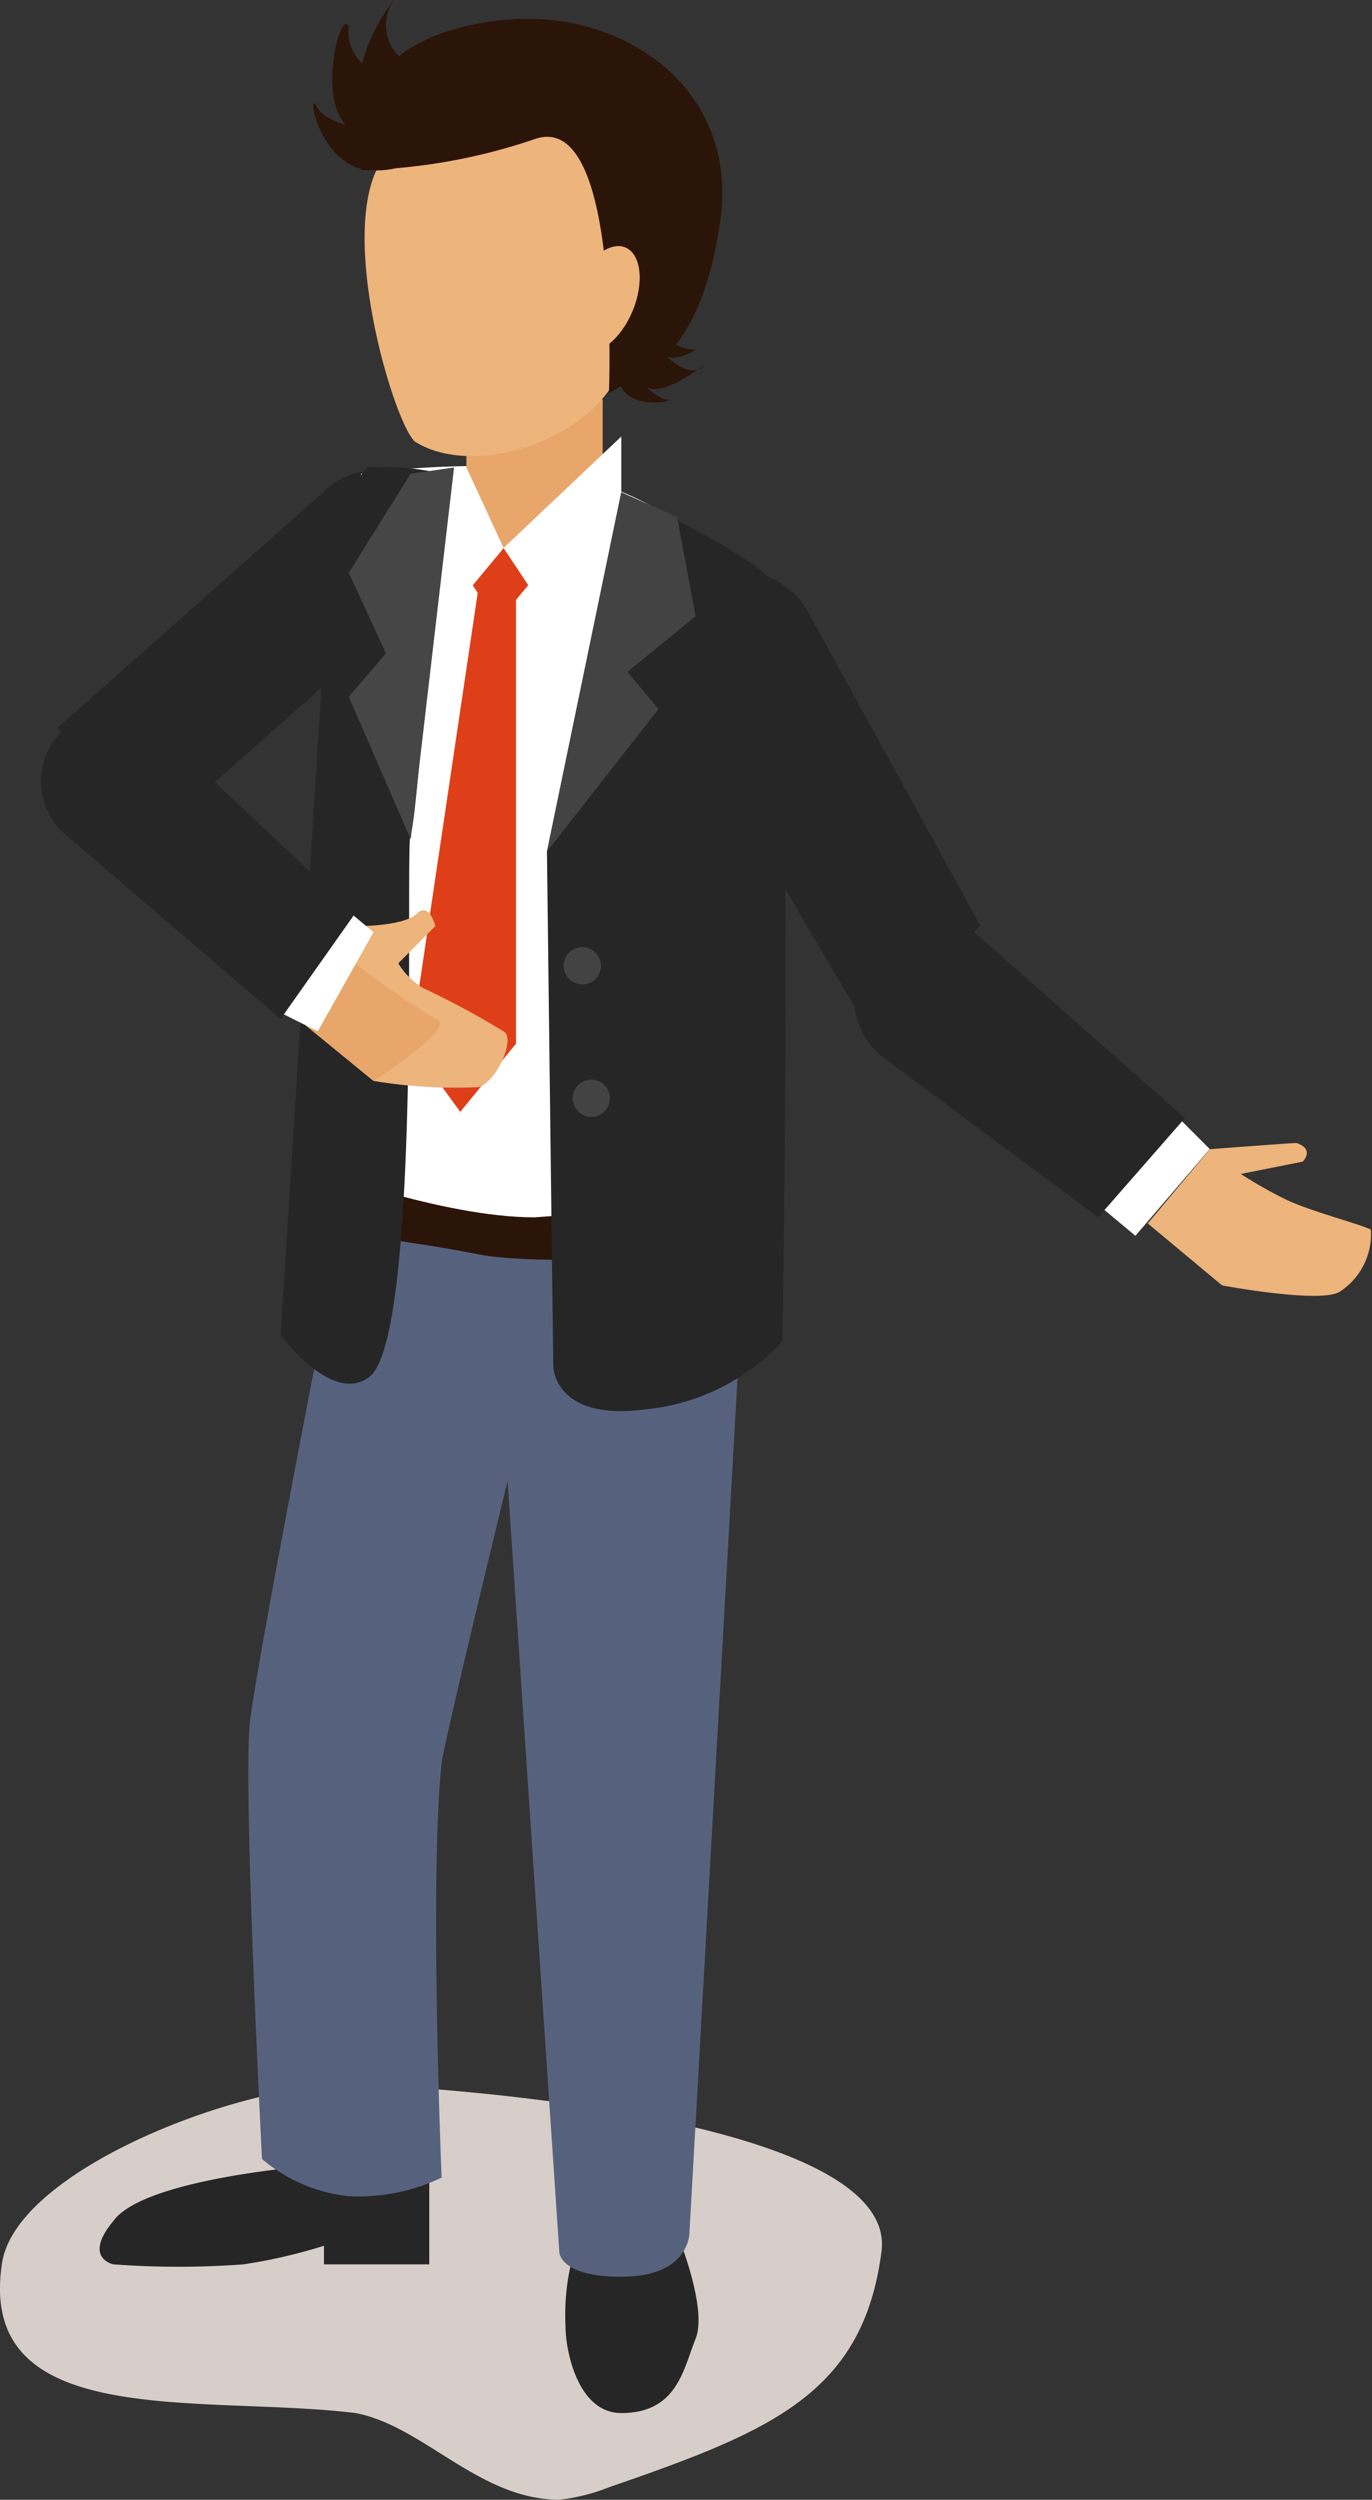 <svg id="グループ_105" data-name="グループ 105" xmlns="http://www.w3.org/2000/svg" xmlns:xlink="http://www.w3.org/1999/xlink" width="50.074" height="91.207" viewBox="0 0 50.074 91.207">
  <rect x="0" y="0" width="50.074" height="91.207" fill="#333333" stroke="none"/>
  <defs>
    <clipPath id="clip-path">
      <rect id="長方形_53" data-name="長方形 53" width="50.074" height="91.207" fill="none"/>
    </clipPath>
  </defs>
  <g id="グループ_33" data-name="グループ 33" transform="translate(0 0)">
    <g id="グループ_32" data-name="グループ 32" transform="translate(0 0)" clip-path="url(#clip-path)">
      <path id="パス_6611" data-name="パス 6611" d="M20.641,33.645c2.487,0,20.12,1.13,19.442,6.1-.678,5.2-4.069,6.556-9.947,8.591a6.989,6.989,0,0,1-1.809.452c-2.939,0-4.973-2.713-7.46-3.165-5.652-.678-13.79.678-12.886-5.426.452-3.391,8.591-6.556,12.66-6.556" transform="translate(-7.913 42.416)" fill="#d8cec9"/>
      <path id="パス_6612" data-name="パス 6612" d="M6.689,19.175,3.976,22.34,2.62,21.21l2.939-3.165Z" transform="translate(37.463 22.749)" fill="#fff"/>
      <path id="パス_6613" data-name="パス 6613" d="M14.988,36.045s1.13,2.713.678,3.843S14.988,42.6,12.954,42.6c-1.582,0-2.035-2.261-2.035-3.165a8.385,8.385,0,0,1,.452-3.165h3.617Z" transform="translate(9.721 45.442)" fill="#262626"/>
      <path id="パス_6614" data-name="パス 6614" d="M24.912,8.156a2.548,2.548,0,0,1,3.617.452,2.747,2.747,0,0,1-.226,3.617l-9.947,8.817-3.391-4.069Z" transform="translate(-12.863 9.58)" fill="#262626"/>
      <path id="パス_6615" data-name="パス 6615" d="M27.252,34.845v3.843H23.409V38.01a19.377,19.377,0,0,1-2.939.678,32.216,32.216,0,0,1-4.747,0s-1.13-.226,0-1.582c1.13-1.582,7.46-2.035,7.46-2.035h4.069Z" transform="translate(-11.585 43.929)" fill="#262626"/>
      <path id="パス_6616" data-name="パス 6616" d="M19.685,7.58a13.083,13.083,0,0,1,4.973,1.809l-.678,26.9s-4.069-.226-6.782-.452a20.775,20.775,0,0,1-5.878-1.13l2.035-26.9a34.039,34.039,0,0,1,6.33-.226" transform="translate(-0.175 9.477)" fill="#fff"/>
      <path id="パス_6617" data-name="パス 6617" d="M19.389,20.171,17.354,56.342s0,1.582-2.487,1.582c-2.261,0-2.261-.9-2.261-.9L10.12,19.945Z" transform="translate(7.807 25.145)" fill="#56627d"/>
      <path id="パス_6618" data-name="パス 6618" d="M16.957,19.745S13.792,35.8,13.566,38.056c-.226,2.713.452,15.825.452,15.825a5.846,5.846,0,0,0,3.165,1.356,7.045,7.045,0,0,0,3.391-.678s-.452-10.851,0-15.147c.226-1.356,2.713-11.529,2.713-11.529l.678-7.234Z" transform="translate(-4.456 24.893)" fill="#56627d"/>
      <path id="パス_6619" data-name="パス 6619" d="M17.393,9.384a3.946,3.946,0,0,1-1.13,2.261c-1.582.9-3.843,0-3.843,0v-5.2h4.973Z" transform="translate(4.603 8.126)" fill="#e8a66b"/>
      <path id="パス_6620" data-name="パス 6620" d="M12.363,3.833c-1.582,2.713.678,9.947,1.356,10.173,2.261,1.356,7.008-.226,7.686-3.391C22.084,7,22.762,3.833,17.789,2.024a4.42,4.42,0,0,0-5.426,1.809" transform="translate(1.495 2.148)" fill="#edb47c"/>
      <path id="パス_6621" data-name="パス 6621" d="M17.663,9.671v16.5L15.628,28.66,13.82,26.174,16.306,9.445Z" transform="translate(1.17 11.908)" fill="#de3f18"/>
      <path id="パス_6622" data-name="パス 6622" d="M14.75,8.845l.9,1.356-1.13,1.356-.9-1.356Z" transform="translate(3.63 11.151)" fill="#de3f18"/>
      <path id="パス_6623" data-name="パス 6623" d="M15.366.4c4.521-.678,9.043,2.261,8.365,7.234s-2.939,5.652-2.939,5.652l-1.13.678s.452-10.4-2.713-9.269a21.21,21.21,0,0,1-6.33,1.13S9.262,1.3,15.366.4" transform="translate(2.561 0.382)" fill="#2b1408"/>
      <path id="パス_6624" data-name="パス 6624" d="M13.9,4.02c-.576-.237-1.393.411-1.82,1.449s-.31,2.075.269,2.313,1.39-.411,1.82-1.449.307-2.075-.269-2.313" transform="translate(8.922 5.007)" fill="#edb47c"/>
      <path id="パス_6625" data-name="パス 6625" d="M25.567,22.01s-6.782.452-9.043,0-5.878-.9-5.878-.9l-.226-2.261s4.747,1.809,8.138,1.809c2.939-.226,7.008-.452,7.008-.452Z" transform="translate(0.951 23.758)" fill="#2b1408"/>
      <path id="パス_6626" data-name="パス 6626" d="M12.183,7.945,9.47,21.057,9.7,39.821s0,2.035,3.391,1.582a7.806,7.806,0,0,0,4.973-2.487s.452-26.9-.452-27.806c-.678-.9-5.426-3.165-5.426-3.165" transform="translate(10.492 10.017)" fill="#262626"/>
      <path id="パス_6627" data-name="パス 6627" d="M20.9,7.806s-.9,12.886-1.13,13.112.452,18.764-1.582,19.894c-1.356.9-3.165-1.582-3.165-1.582l1.809-28.711A5.688,5.688,0,0,1,18.185,7.58a9.316,9.316,0,0,1,2.713.226" transform="translate(-4.779 9.477)" fill="#262626"/>
      <path id="パス_6628" data-name="パス 6628" d="M17.08,7.771,14.82,11.388l1.356,2.939L14.82,15.909l2.261,5.2L18.663,7.545Z" transform="translate(-2.091 9.512)" fill="#464646"/>
      <path id="パス_6629" data-name="パス 6629" d="M13.806,15.943a.679.679,0,1,0-.656.7.676.676,0,0,0,.656-.7" transform="translate(8.125 19.273)" fill="#434343"/>
      <path id="パス_6630" data-name="パス 6630" d="M13.661,18.082a.679.679,0,1,0-.658.7.679.679,0,0,0,.658-.7" transform="translate(8.598 21.967)" fill="#434343"/>
      <path id="パス_6631" data-name="パス 6631" d="M6.586,13.362A3.06,3.06,0,0,1,7.942,9.519a2.961,2.961,0,0,1,3.843,1.13l6.33,11.529-4.069,3.843Z" transform="translate(17.671 11.608)" fill="#262626"/>
      <path id="パス_6632" data-name="パス 6632" d="M15.667,8.849l.678,3.617L13.858,14.5l1.13,1.356-4.069,5.2L13.632,7.945Z" transform="translate(9.043 10.016)" fill="#434343"/>
      <path id="パス_6633" data-name="パス 6633" d="M13.955,18.885l2.487,2.035a18.348,18.348,0,0,0,3.843.226c.678-.226,1.356-1.809.9-2.035a29.584,29.584,0,0,0-2.939-1.582,2.708,2.708,0,0,1-.9-.9L18.7,15.268s-.226-.9-.678-.452-2.035.452-2.035.452Z" transform="translate(-2.81 18.519)" fill="#edb47c"/>
      <path id="パス_6634" data-name="パス 6634" d="M19.8,17.58c.9.226-2.261,2.261-2.261,2.261l-2.487-2.035,1.809-2.261A28.5,28.5,0,0,0,19.8,17.58" transform="translate(-3.903 19.598)" fill="#e8a66b"/>
      <path id="パス_6635" data-name="パス 6635" d="M14.972,3.266c.452.678,4.069-.452,3.165-.452C15.424,2.588,15.424.779,15.876.1s-1.809,2.261-.9,3.165" transform="translate(-1.566 0.002)" fill="#2b1408"/>
      <path id="パス_6636" data-name="パス 6636" d="M15.848,4.364c1.13.678,3.165-1.356,3.165-1.356S15.4,2.556,15.622.521c-.226-.9-1.356,2.939.226,3.843" transform="translate(-2.895 0.486)" fill="#2b1408"/>
      <path id="パス_6637" data-name="パス 6637" d="M16.968,4.1c2.713.226,3.165-2.487,2.487-2.035-2.261,1.13-4.069.226-4.3-.226-.452-.9,0,2.035,1.809,2.261" transform="translate(-3.562 2.105)" fill="#2b1408"/>
      <path id="パス_6638" data-name="パス 6638" d="M16.415,7.045l-4.3,4.069L13.928,13.6l2.487-4.521Z" transform="translate(6.261 8.882)" fill="#fff"/>
      <path id="パス_6639" data-name="パス 6639" d="M15.828,10.483,14.472,7.545H14.02l.678,4.3Z" transform="translate(2.552 9.512)" fill="#fff"/>
      <path id="パス_6640" data-name="パス 6640" d="M0,21.384l2.713,2.261s3.617.678,4.3.226a2.5,2.5,0,0,0,1.13-2.261c-.452-.226-2.261-.678-3.165-1.13a16.352,16.352,0,0,1-1.582-.9l2.261-.452s.452-.452-.226-.678c-.226,0-3.165.226-3.165.226Z" transform="translate(41.89 23.254)" fill="#edb47c"/>
      <path id="パス_6641" data-name="パス 6641" d="M4.03,19.869a2.822,2.822,0,0,1-.452-3.843,2.664,2.664,0,0,1,3.843-.678l7.686,6.782-3.165,3.617Z" transform="translate(28.139 18.665)" fill="#262626"/>
      <path id="パス_6642" data-name="パス 6642" d="M19.511,15.675l-2.035,3.617-1.356-.678,2.035-4.069Z" transform="translate(-5.878 18.337)" fill="#fff"/>
      <path id="パス_6643" data-name="パス 6643" d="M17.3,15.952a2.563,2.563,0,0,1,3.391-3.843l7.234,6.782-2.713,3.843Z" transform="translate(-14.97 14.444)" fill="#262626"/>
      <path id="パス_6644" data-name="パス 6644" d="M11.372,6.542c-.226,0-.452-1.809-.452-1.356A1.784,1.784,0,0,0,12.5,6.316s-.678.452-1.13.226" transform="translate(12.885 6.447)" fill="#2b1408"/>
      <path id="パス_6645" data-name="パス 6645" d="M11.09,7.38c-.678-.452,0-2.035,0-2.035S12.22,7.154,13.124,6.7c.452-.452-1.356,1.13-2.035.678" transform="translate(12.489 6.739)" fill="#2b1408"/>
      <path id="パス_6646" data-name="パス 6646" d="M11.545,7.319c-.678-1.356.678-2.261.452-1.809a1.93,1.93,0,0,0,1.13,2.261c.678,0-1.13.452-1.582-.452" transform="translate(11.129 6.8)" fill="#2b1408"/>
    </g>
  </g>
</svg>
